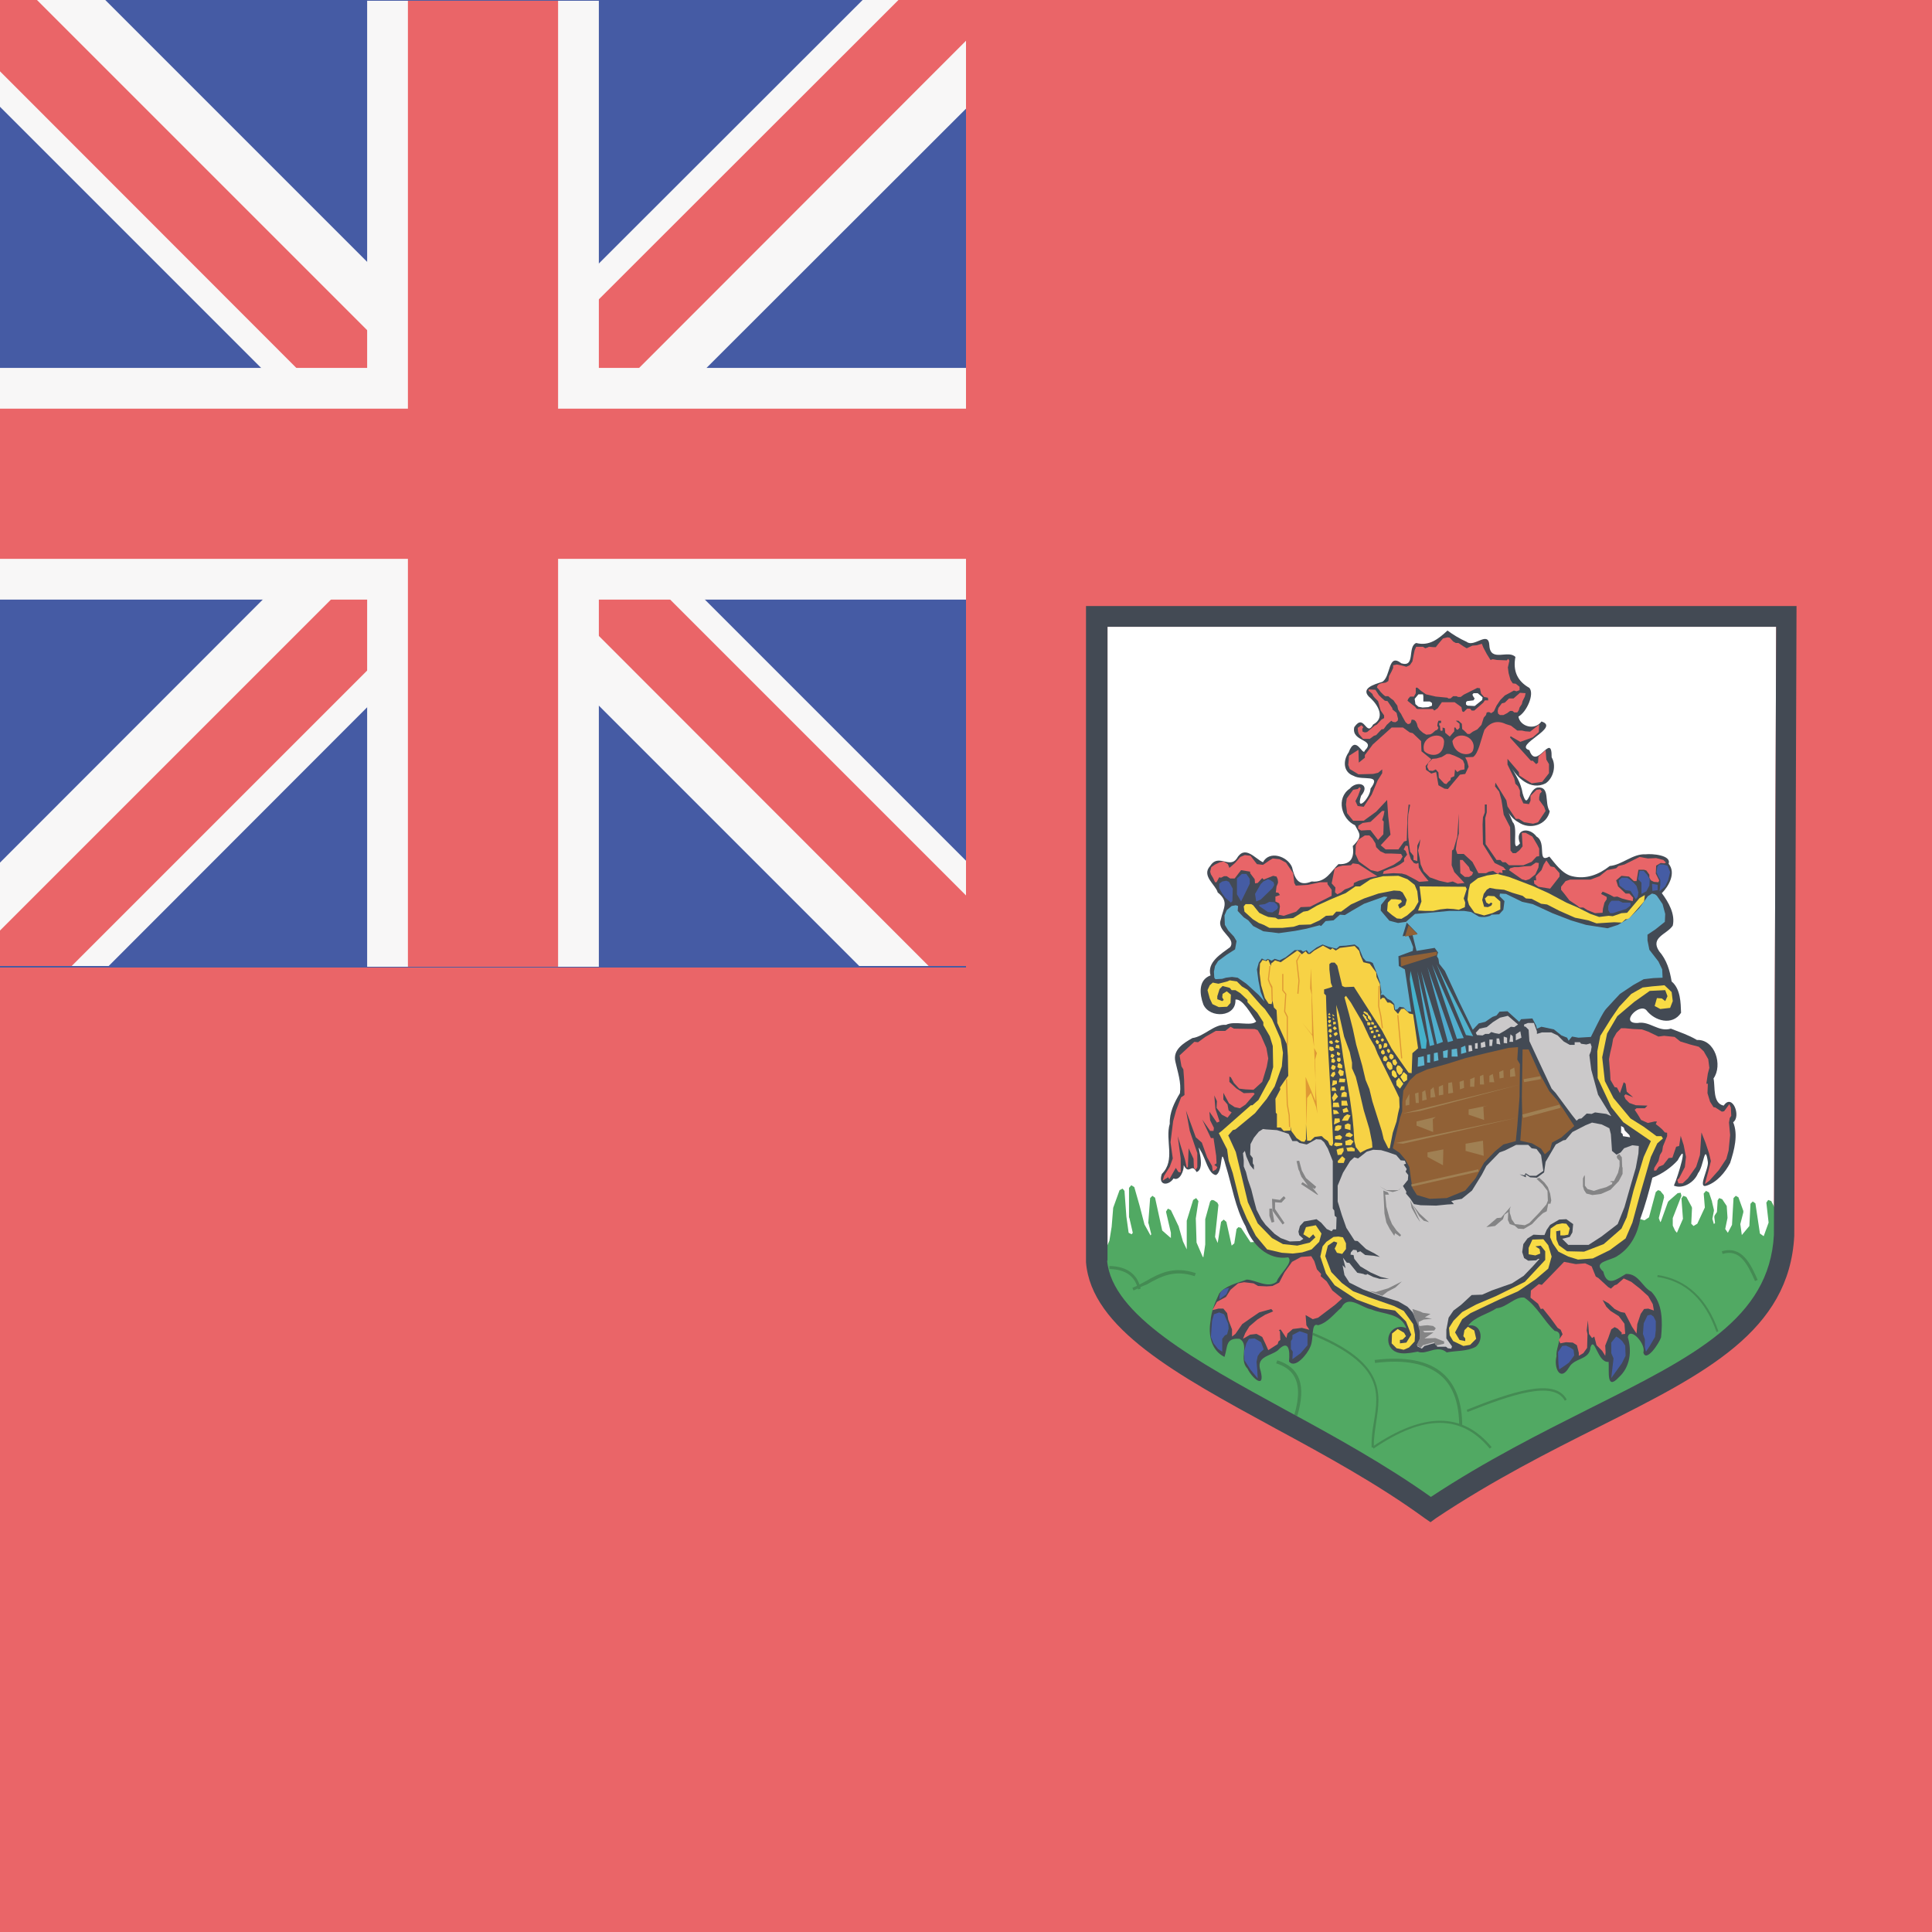 <?xml version="1.0" encoding="utf-8"?>
<!-- Generator: Adobe Illustrator 18.1.1, SVG Export Plug-In . SVG Version: 6.00 Build 0)  -->
<svg version="1.1" class="flag-bm" xmlns="http://www.w3.org/2000/svg" xmlns:xlink="http://www.w3.org/1999/xlink" x="0px" y="0px"
	 viewBox="0 0 512 512" style="enable-background:new 0 0 512 512;" xml:space="preserve">
<style type="text/css">
	.flag-bm .st0{fill:#EA6568;}
	.flag-bm .st1{fill:#FFFFFF;}
	.flag-bm .st2{fill:#51A963;}
	.flag-bm .st3{fill:#448B53;}
	.flag-bm .st4{fill:#434A54;}
	.flag-bm .st5{fill:#E86568;}
	.flag-bm .st6{fill:#455CA4;}
	.flag-bm .st7{fill:#F8DB45;}
	.flag-bm .st8{fill:#45B1CB;}
	.flag-bm .st9{fill:#50AECE;}
	.flag-bm .st10{fill:#50AECD;}
	.flag-bm .st11{fill:#50A9CC;}
	.flag-bm .st12{fill:#52AECD;}
	.flag-bm .st13{fill:#51B1CC;}
	.flag-bm .st14{fill:#62B1CE;}
	.flag-bm .st15{fill:#5DB5D0;}
	.flag-bm .st16{fill:#FFFBFC;}
	.flag-bm .st17{fill:#CBC9CA;}
	.flag-bm .st18{fill:#916136;}
	.flag-bm .st19{fill:#848485;}
	.flag-bm .st20{fill:#F7D245;}
	.flag-bm .st21{fill:#DF9935;}
	.flag-bm .st22{fill:#A08053;}
	.flag-bm .st23{fill-rule:evenodd;clip-rule:evenodd;fill:#455BA4;}
	.flag-bm .st24{fill:#F8F7F7;}
	.flag-bm .st25{fill-rule:evenodd;clip-rule:evenodd;fill:#F8F7F7;}
	.flag-bm .st26{fill-rule:evenodd;clip-rule:evenodd;fill:#EA6568;}
</style>
<rect x="0" y="0" class="st0" width="512" height="512"/>
<path class="st1" d="M293.4,334.1c1.3,14.4,23.6,26.6,47.2,39.5c13.1,7.1,26.5,14.5,38.6,23.1c14.7-9.7,29.3-17,42.2-23.5
	c27.6-13.8,47.5-23.8,48.7-45.9l0.6-161.2l-177.2,0V334.1z"/>
<polygon class="st2" points="472.1,323.6 469.4,318.3 468.6,318 468.1,318.7 468.7,324 467.4,327.6 466.4,326.9 465.2,318.9
	464.5,318.4 463.9,319 463.6,324.9 461.6,327.3 461.2,324.4 462,321.3 462,320.9 460.7,317.3 460,316.9 459.4,317.5 459,324.6
	457.9,326.7 457.2,325.7 457.8,322.8 457.8,322.6 457.6,319.6 457.4,319.3 456.4,317.8 455.6,317.5 455.2,318.1 455,321.2
	454.4,322.1 454.3,322.5 454.5,324.1 454.2,324.4 453.8,323 454.2,320.9 454.2,320.6 453.7,318.5 453.7,318.4 452.9,316
	452.1,315.6 451.5,316.3 451.8,320 449.8,324.3 448.8,324.9 448.2,324.3 448.4,320.1 448.3,319.8 446.9,317.2 446.1,316.9
	445.6,317.6 446,323 444.4,326.7 443.9,326.1 443.3,324.8 443.3,322.8 445.6,316.9 445.4,316.1 444.6,316.2 442.2,318.3 442,318.6
	440.2,323.6 440,323.9 439.6,322.8 441,317.3 440.9,316.7 440,315.6 439.4,315.4 438.8,315.9 437,322.6 435.8,323.4 434.8,323.1
	434.3,323.1 433.6,323.5 331.4,329.2 328.9,325.4 328.2,325.2 327.7,325.7 327.1,329.5 326.4,330.1 325,323.8 324.3,323.2
	323.6,323.8 322.7,329.4 322,327.8 322.9,319.3 322.6,318.7 321.7,318.1 321.1,318 320.7,318.4 319.4,323.1 319.4,323.3
	319.4,329.8 318.9,333.2 318.7,333 317.1,329.3 316.9,322.9 317.6,318.3 317,317.5 316.2,318 314.5,323.5 314.5,323.7 314.5,330.4
	314.5,331.1 313.5,329 312.4,325.2 312.4,325.1 310.3,320.7 309.5,320.3 309,321.1 310.3,326.7 310.3,328.1 308,326.1 306.1,317.4
	305.4,316.9 304.8,317.5 304.3,324.1 304.4,324.3 305.1,327.1 304.9,327.4 303.3,324.5 302,319.5 300.6,314.6 299.8,314.1
	299.2,314.8 299.2,322.6 299.3,322.8 300.2,326.7 299.9,327.1 299.1,326.7 298.5,322.4 298,315.6 297.5,315 296.7,315.4 295,320.1
	295,320.2 294.6,325.1 294,328.8 293.1,330.9 290.5,331.1 290,331.4 289.9,331.9 291.8,341.7 292,342 298.3,349.6 298.5,349.7
	344.5,379.4 378.3,400.4 378.6,400.5 378.9,400.4 444.7,364.6 444.8,364.5 467.5,347.1 467.7,346.7 472.2,324 "/>
<path class="st3" d="M363.5,383.6c-0.1-2.3,0.2-4.6,0.6-6.8c1.3-7.9,2.4-15.3-16.3-23l0.2-0.6c19.2,7.9,17.9,15.9,16.7,23.7
	c-0.3,2.2-0.7,4.4-0.6,6.6L363.5,383.6z"/>
<path class="st3" d="M387.5,377.9h-0.8c0-6-1.6-10.5-4.8-13.3c-3.7-3.2-9.5-4.4-17.5-3.4l-0.1-0.8c8.2-1,14.3,0.2,18.1,3.6
	C385.8,367,387.5,371.7,387.5,377.9z"/>
<path class="st3" d="M364,383.9l-0.3-0.5c13.6-9.2,23.9-9.2,31.6,0.1l-0.5,0.4C387.3,374.8,377.3,374.8,364,383.9z"/>
<path class="st3" d="M388.9,374.2l-0.2-0.6c11.6-4.6,23.3-8.7,26.5-2.7l-0.5,0.3C411.7,365.7,400.3,369.7,388.9,374.2z"/>
<path class="st3" d="M454.9,353c-3-8.6-8.2-13.5-15.7-14.6l0.1-0.5c7.6,1.1,13.1,6.2,16.1,14.9L454.9,353z"/>
<path class="st3" d="M465.1,339.5c-2.2-5-4.2-8.5-8.6-7.2l-0.2-0.7c5.4-1.6,7.7,3.5,9.5,7.6L465.1,339.5z"/>
<path class="st3" d="M343.8,375.2L343,375c2.9-9.8-1.1-12.5-4.8-13.7l0.3-0.8C344.5,362.4,346.2,367.1,343.8,375.2z"/>
<path class="st3" d="M300.4,342l-0.3-0.7c1.2-0.5,2.3-1.1,3.4-1.7c3.7-2.1,7.5-4.2,13.4-2.2l-0.3,0.8c-5.5-1.8-9,0.1-12.7,2.2
	C302.8,340.8,301.6,341.4,300.4,342z"/>
<path class="st3" d="M301.6,341.7c-0.8-3.5-3.3-5.3-7.6-5.4l0-0.8c4.6,0.1,7.4,2.1,8.3,6L301.6,341.7z"/>
<path class="st4" d="M383.6,167.1c-2.4,2.2-4.8,4.2-8.3,3.3c-2.4,1-0.1,6.5-3.9,5.4c-3.7-2.9-2.7,3.5-5.1,4.9
	c-2.2,0.7-6.2,1.8-3,4.4c2,1.9,3.8,5.2,0.6,6.9c-1.9,3.5-2.3-3.2-5,0.7c-0.9,4,5.9,3.1,2.8,6.2c-0.5,1.8-2.4-4.6-4.3,0.5
	c-1.5,2.1-1.5,5.2,1.3,6.2c2.4,1.4,7.6-0.7,4.5,3.4c0,2.4-4,6.5-2.5,1.9c2.7-3.2-1.2-4.1-3-1.9c-3.7,2.5-2.2,8.1,1.4,9.7
	c1.1,2.2,2.2,2.8-0.6,5.5c0.4,2.7-0.2,5-3.8,4.8c-2,1.9-3.3,5-7.1,4.6c-3.6,1.5-4.5-0.9-5.2-3.8c-1.2-2.9-6-4.5-7.7-1.3
	c-2.1-0.9-4.8-4.8-7-0.9c-1.9,2.6-4.9-1.5-7,1.9c-2.4,2.6,1.5,5,2,7c3.1,2.5,1.5,4,0.8,7.3c-1.1,3,4.2,4.8,2.5,7.2
	c-2.4,1.8-6.2,4-5.2,7.5c-3.3,1.2-2.9,5-1.9,7.7c1.7,3.8,8.8,3.4,8.5-1.3c1.9-0.3,4.1,3.8,5.5,5.8c-1.3,1.4-5.7-0.3-8,0.9
	c-3.1-0.3-5.8,3.1-8.9,3.5c-2.3,1.3-5.3,3.1-4.5,6.3c0.6,2.7,1.6,5.5,1.2,8.3c-1.5,2.5-2.8,5.1-2.7,8.1c-1.3,4.4,1.6,9.7-2.1,13.3
	c-1.1,3.2,1.8,3.2,3.1,1.2c1.7,0.8,2.8-2.2,2.7-3.5c1.5,2.8,2-0.8,3.4,1.8c2.8-0.9-0.6-9,1.1-5.6c1.3,2,2,6.1,4,6.4
	c2.1-0.8,1-8.7,2.6-2.6c1.7,5.4,2.5,11.2,5.3,16.2c1.6,4.7,5.9,9.1,11.3,8.2c1.5,1.4-2.4,4.4-3.1,6.5c-2.4,1.8-5.4-0.5-7.9-0.6
	c-2.6,1-5.5,1.5-7.3,3.7c-1.2,2.6-2.1,4.8-2.3,7.3c-0.6,3.6,0.1,7.7,3.7,9.5c0.9-2.7,0.2-5.1,4-4.8c2.7,1.5-0.3,5.5,2.1,7.9
	c1.2,2.5,4.7,5.6,3.5,0.7c-1.4-3.9,2.3-3.9,4.5-5.5c2.9-3.1,3.3-0.1,3,2.9c1.6,2.1,4.9-2,5.6-3.8c1.1-2.1,0.1-6.7,2.1-5.8
	c2.6-0.7,4.2-3,6.2-4.7c1.8-3.5,5.2,0,7.9,0.5c3.3,1.4,7.8,0.9,9.3,5c-2.6-1.3-5.6,1.1-4.6,4.3c1.3,3.3,5.3,2.3,7.6,1.9
	c2.4,1,5.1-2,7.7,0.2c2.5-0.5,5.3-0.2,7.7-1.5c2.3-1.9,1.4-6.3-2-5.6c1.6-2.3,5.1-3,7.5-4.6c2.7-0.2,5.1-3.3,7.4-2.8
	c3.4,2.3,5.1,6.1,8,8.8c2.9,0.3,0.2,4.3,0.5,6.7c-0.8,2.9,0.9,7,3.3,3c1.5-2.7,5.5-1.9,5.7-5.4c1.1-3,1.9,4.3,4.8,3.9
	c0.2,2.3-0.7,7.8,2.7,4.1c3-2.7,3.5-6.9,2.4-10.6c0.5-3,4.9,1.8,4.1,4c0.7,2.8,4.2-2.4,4.7-4c0.4-4.1,0.5-8.9-2.6-12.1
	c-2.4-1.2-3.3-4.8-6.7-4.7c-2.3,1.3-5,3.7-6-0.6c-3.1-2.7,2.1-2.9,3.8-4.2c3.5-2.2,5.3-5.9,6-9.8c1.3-3.6,2.3-7.2,3.2-10.9
	c2.7-1,5.2-2.9,6.7-4.6c3.1-5.8,0.1,4.3-1,6.7c2.3,1,5.4-0.8,6.4-3.3c1.5-1.7,1.8-8.3,2.6-3c0.3,1.8-2.9,7.2-0.3,6.3
	c2.7-0.9,4.9-3.5,6.2-6c1.1-3.4,2.2-7.5,0.8-10.8c2.2-1.5-0.2-7.8-2.5-4.4c-3-0.6-2.2-5-2.7-7.2c2.5-3.5,0.4-10.4-4.4-10.2
	c-2.4-1.4-4.4-2-6.9-3c-3.3,1-5.6-2.1-8.8-1.5c-4.9,0.2,0.4-5.4,2.3-3.4c2.2,2.9,6.9,4.2,9.2,0.7c-0.1-2.6-0.1-6.3-2.5-8.3
	c-0.5-3-1.3-5.7-3.3-8c-2.5-3.7,2.1-4.5,3.6-6.8c0.7-3-1.1-6.2-2.9-8.6c1.9-1.9,3.8-5.4,1.8-7.8c0.8-2.3-4.4-2.7-6.1-2.5
	c-3.4-0.2-6.2,2.8-9.5,3.1c-2.9,2.3-6.3,3.6-10,2.7c-2.6-0.6-4.6-3.5-6-5.2c-3.4,1.9-0.6-3.7-3.4-5.3c-1.9-2.6-5.9-2.1-4.4,1.8
	c-2.5,3-0.3-4.1-1.9-5.6c-2-4.9-1.2-1.4,1.5,0c3,2.1,7.5,0.8,8.3-2.9c-1.5-2.2,0.2-6.6-3.2-6.3c-2.5,0.4-2.6,6.4-4,1.5
	c-0.4-2.7-1.9-5-3.3-7.3c1.8,3.2,5.4,6.7,9.4,4.7c2.1-1.4,2.9-4.8,1.6-6.9c0.1-7.1-4,3.8-5.9-1.9c-4.4-1.3,8.4-6,3.2-7.6
	c-1.8,2.5-5.7,1.3-6.1-1.3c2.2-1.2,4.3-6,2.9-7.6c-3.2-1.8-4.4-4.5-3.7-8.2c-1.9-2-6.6,1.5-6.9-3c-0.2-4.2-4,0.6-6-1
	C386.7,169.2,385.1,168.2,383.6,167.1z"/>
<path class="st5" d="M382.7,196.6c-0.2,4.6-4.2,3.7-5.3,2.4C376.3,194.8,382.7,193.6,382.7,196.6z"/>
<path class="st5" d="M384.9,196.4c0.4,3.7,4.6,4.2,5.4,2.6C391.7,195.5,386.5,193.3,384.9,196.4z"/>
<polygon class="st5" points="382.3,192.8 382.3,193.6 381.9,193.7 381.7,193.5 381.6,192.3 381.4,192.2 381.4,191.6 381.9,191.6
	381.9,191 381.2,191 381,191.6 380.9,192.3 381.2,192.9 380.9,193.4 380.4,193.6 379.6,194.3 379.1,194.6 378,194.7 377.1,194.2
	376.2,193.4 375.7,192.6 375.5,191.8 375.2,191.2 374.8,190.8 374.1,190.7 373.9,191.5 373.6,191.8 373.1,191.9 372.5,191.4
	372.1,190.7 371.6,189.8 371.3,189.2 370.8,188.5 370.5,188 370.3,187 369.7,186.2 369.3,185.6 368.6,185.1 367.9,184.5
	367.1,184.5 366.6,184.1 365.9,183.4 365.3,182.6 364.9,182.2 365,181.8 365.3,181.4 365.9,181.1 366.5,181 367.2,180.9
	367.9,180.5 368,180 368.1,179.2 368.8,177.9 369.2,177 369.2,176.3 370.2,176.1 371.2,176.3 372,176.5 372.7,176.7 373.6,176.3
	374.3,175.3 374.6,173.7 374.9,172.3 375.3,171.4 377.1,171.4 377.7,171.8 378.3,171.6 378.7,171.4 379.9,171.5 380.5,171.5
	381.2,170.6 382.4,169.2 383.6,168.9 384.2,169 385.1,170 385.8,170.4 386.5,170.4 388,171.4 388.7,171.8 390.2,171.1 391.4,171
	392.7,170.6 393.1,171.6 394,173.3 395,174.9 395.6,174.7 396.7,174.9 399.3,175 399.7,174.6 400,175.1 399.6,176.9 399.8,178.4
	400.3,180.2 400.9,181.1 401.7,181.2 402.7,182 402.7,182.9 401.9,183.2 401.2,183 400.3,183.5 398.8,184.3 397.6,185.5 396.6,187
	395.9,188.5 395.2,189 394.6,188.7 394,188.8 393.8,189.5 393.2,190.2 392.6,192.1 391.5,193.3 390.3,193.9 389.5,194.5
	388.9,194.5 388,193.6 387.5,193.2 387.4,191.8 386.5,191 385.8,191 386.8,191.8 386.8,192.9 386.3,193.4 386,193.3 385.7,192.8
	385.4,192.8 385.4,193.8 384.2,195.2 383,194.2 382.9,193 382.3,192.8 "/>
<polygon class="st5" points="362.7,182.7 364.5,182.8 365.4,184.2 366.2,185 367,185.7 367.7,185.8 369,187.7 369,188 370.1,188.9
	370.4,190.1 370.5,190.5 370.4,191 369.8,191.4 369.1,191.3 368.7,191 367.5,192.1 366.7,193.2 366.1,193.3 364.7,194.8 364.1,195
	363,195.8 361.2,195.8 360.1,194.5 359.9,193.9 359.8,192.9 360.8,192.2 361.3,192.7 361,193.2 361.1,193.9 361.7,194.1 362.3,194
	364.3,192.3 364.9,192 366.1,190.7 366.8,190.3 366.8,189.6 365.9,188.3 365.6,187.3 365.4,186.5 365.2,185.8 364.3,184.9
	363.9,184.4 363.7,183.9 362.9,183.2 362.7,183.1 362.7,182.7 362.7,182.7 "/>
<polygon class="st5" points="397.5,189.5 398.4,189.5 399.4,189 400.2,188.4 400.8,188.4 401.3,188.8 402.1,188.8 402.5,188.2
	402.7,187.5 403.3,186.6 403.5,185.8 404.1,184.6 404.3,183.7 402.8,183.6 401.1,185.1 399.9,185.1 398.8,186.2 398,186.4
	397.1,187.6 396.9,188.4 397,189.1 "/>
<polygon class="st5" points="379.6,201.1 378.5,202.2 378.2,203.2 378.7,204.2 379.7,204.3 380.5,203.9 381.2,204.7 381.3,206.1
	382.7,207.6 383.3,207.8 383.8,207.2 384.4,206.7 384.5,206.1 385.4,205.7 385.6,203.9 386.2,204.6 387,204.1 388.1,203.9
	388.1,202.5 387.7,201.5 386.8,200.9 385.5,200.3 384.1,199.8 383.4,199.8 382.1,200.6 380.7,201 379.6,201.1 "/>
<path class="st5" d="M388.3,200.7l2.1-0.1c1.4-0.9,2.1-4.7,3-7.2c1.5-2,3.4-2.6,5.7-1.5l1.3,0.4l1.7,1.3h1.2l0.9,0.2l1.3,0.1
	l2.4-1.9l-0.1,2l-1.6,1.4l-3.3,1.2l-2.6-1.5l-0.1,0.4l5.5,6.1h0.5l0.9,0.9l0.5-0.4l0.1-1.6l1.9-1.7l0.2,2.5l0.7,1.2v2.4l-1.8,2.3
	l-2.8,0.4l-3.3-2.1l-0.1-0.9l-3-3.5v1.5l1.8,3.7l0.3,1.4l0.7,0.7l0.5,1.1v1.4l0.9,2l1.5,0.2l0.4-0.9v-1.3l1.6-1.6l1-0.1l0.4,0.6
	l-0.5,0.5l-0.2,1v0.7l1.3,1.8l0.4,1.1l-2,3l-1.3,0.4l-2.4-0.4l-1.4-0.9h-0.8l-2.2-3.3l-0.3-1.6l-2.9-4.7l-0.1,1l1.1,1.4l0.6,2.2
	l0.6,3.9l1.7,3.3l0.1,6.2l0.6,0.7h0.8l1-0.8l0.8-1l-0.2-3.6h1l1.8,1l1.3,2.2l0.5,1v2l-0.7,0.1l-1.3,1.4l-2.2,0.9h-3.8l-0.9-0.8h-0.8
	l-0.6-0.6h-1l-2.9-4.2l-0.1-6.9l0.4-1.5v-2.1h-0.5v2.1l-0.5,1.3l-0.1,1.9l0.1,5.2l3.1,5l2.3,1.1l0.7,0.8h-1l0.1,0.8l-0.9-0.2
	l-0.2,0.4l-0.5-0.2l-0.9-0.6l-1.1,0.2l-0.8,0.4h-2l-0.9-1.7l-0.7-1.3l-2.3-2.1h-1.7l-0.4-1.2l0.3-2.2l0.5-2v-5.3l-0.4,6.1l-1,3.4
	l-0.4,0.3l-0.1,3.9l0.7,1.8l2.7,2.9l-1.8,0.2l-1.3-0.6l-1.4,0.3l-2.2-0.5l-2.5-0.9l-1.6-1.6l-0.8-1.8l-0.3-1.8l-0.4-1.9l0.4-1.5
	l0.2-1.5l-0.8,1.7v4.1l-1-0.3v-1.1l-0.9-1.1l-0.2-1.5l-0.3-2.3l-0.1-3.7l0.1-2.3l0.5-2.6l-0.4-0.1l-0.3,3.2l-0.2,6.4l-0.7,0.2
	l-1.5,2.1h-3.4l-1.3-1.1l2.6-2.8l-0.3-2.2l-0.3-2.6l-0.3-4.4l-2.9,3.1l-3.3,2.4h-2.8l-1.6-2l-0.3-2.3l0.2-1.6l1.7-2.3l1.2-0.2
	l0.5-0.5l0.3,0.4l-0.7,1.9l-0.7,1.4l0.6,1.3l1.6,0.2l2.1-3.2l1.6-3.8l1.2-1.9v-1l-1.1,0.9l-1.3,0.3l-3.9,0.1l-2.3-1.4l-0.4-1.1
	l0.1-1l0.1-1.4l2.5-1.6l0.1,3.4l1.6-1.3v-0.7l2.1-2.8l5-4.5h3l1.8,1.3l0.8,0.2l2.2,2.1l0.1,2.7l2.6,2.1l-1.5,1.8l0.1,1l1.4,1
	l1.3-0.4l0.6,3.5l1.6,0.9l0.9,0.1l3.2-3.8l1.4-0.2l0.9-1.9l-0.4-1.5L388.3,200.7L388.3,200.7z"/>
<polygon class="st5" points="351.8,233.8 351.8,234.3 352.9,235.8 352.9,237.4 347.2,240.3 344.7,240.4 343.5,241.6 340.2,242.7
	338.8,242.4 339,241.6 339.2,240.2 339,239.4 338,238.9 338,237.6 339.2,237.2 338.8,236.6 338.1,236.5 338.3,234.9 338.6,234.2
	338.7,233.8 338.6,233 338.3,232.3 337.4,232.1 334.9,233.1 334.5,232.7 333.3,234 332.6,234.1 332.5,233 331.3,231.4 331.3,231
	328.9,230.6 327.2,232.8 326,232.8 325.1,232.2 324.4,232.2 323.6,232.6 323.1,232.5 322.4,233.8 322,233.8 321.5,232.7
	320.9,231.7 320.7,231 321,229.8 322,229.1 323.3,228.5 324.3,228.3 325.4,229 325.8,230 327.3,228.7 328.7,227.1 329.9,226.6
	331.4,226.8 333.1,229 334.7,229.2 336.6,227.9 337.3,227.5 339.1,227.7 340.8,228.6 342.7,231.4 343,234 343.4,234.7 346.6,234.5
	349.9,233.8 351.8,233.8 "/>
<polygon class="st5" points="353.7,230.2 352.9,234.1 353.9,235.2 353.8,236.5 354.4,237 355.4,236.5 356.4,235.7 357.5,235.3
	358.7,234.7 358.8,234 360.1,233.4 361.5,233 363.2,232.5 365,232.2 363.7,231.4 360,229 358.5,228.8 358,229.3 355.8,229.4
	354.6,229.7 "/>
<polygon class="st5" points="371.3,226.3 368.8,226.2 367.1,226.2 365.8,225.6 364.7,224.5 364.5,223.5 363.7,222.2 362.9,221.4
	361.7,221.4 360,222.5 359.3,224 359.2,226.3 360.1,228.3 363.3,230.6 365.1,231 366.4,230.5 369.3,229.2 371.1,228 371.7,227 "/>
<polygon class="st5" points="365.2,222.6 366.6,221.1 366.7,217.7 366.3,217.3 366.7,216 366.9,214.9 366.3,214.9 363.2,217.8
	361.1,218.1 360,218.8 359.9,219.6 360.7,220.1 362.3,220 363.2,220 "/>
<polygon class="st5" points="366.5,231.6 369.3,231.4 371.5,231.5 372.6,231.8 374.9,233 376.1,233.7 378.6,233.5 377.6,232.3
	376.7,231.1 376,229.9 375.9,228.7 375.3,228.9 374.7,228.7 373.9,227.7 373.4,226.2 373.1,224.2 372.5,224.1 372,225.1
	372.5,225.5 372.9,226.5 372.1,227.5 372.1,228.3 371,229.1 369.6,229.8 368.2,230.3 366.7,230.9 366.5,231.6 "/>
<polygon class="st5" points="386.9,227.9 387,231.4 388.2,232.4 389.3,232.4 390.1,231.9 390.4,231.2 389.6,230.7 389.3,229.8
	387.6,227.9 386.9,227.9 386.9,227.9 "/>
<polygon class="st5" points="399.9,230.6 403.3,233 404.3,233.3 405.3,233 406.9,231.7 407.7,229.9 407.8,228.7 407,228.6
	405.7,229.5 403.9,229.6 402.4,229.8 401.3,229.8 400.2,230.1 "/>
<polygon class="st5" points="409.8,228 409.1,229.1 408.5,230.6 407,232.2 407.1,233.3 406.5,233.3 406.6,234.2 407.7,235
	410.8,235.5 413.3,232.3 413.3,231.4 411.9,229.8 410.9,229.6 "/>
<polygon class="st5" points="424.3,236.9 425.8,237.7 425.8,238.3 425.2,239.2 424.8,240.8 424.7,241.9 422.7,242 420.7,241.2
	419.6,240.5 418.6,240.5 418,240 417.1,239.4 415.9,238.6 414.6,236.9 413.7,235.8 413.7,235 414.9,233.5 416.1,233.1 421.5,233.1
	423.9,232.2 425.9,230.6 428.3,230.1 428.9,229.5 430.5,229.1 434.5,227.1 436.7,227.5 438.9,227.4 440.8,227.9 441.5,228.6
	441.1,228.8 440.1,228.7 438.9,229.4 438.8,231.5 439.7,233.3 439.5,233.8 438.3,233.7 437.5,233.3 437.1,232.6 437.1,231.8
	436.3,230.7 435.7,230.5 434.2,230.5 433.7,233.5 433,233.5 431.7,232.3 429.7,232.1 428.3,233.3 428.8,234.9 430.8,236.8
	431.8,236.8 432.8,237.9 432.7,238.8 431.3,238.5 429.8,238.1 428.6,237.6 427.7,237.7 426.6,237.1 425.5,236.6 424.7,236.3
	424.3,236.9 "/>
<polygon class="st5" points="429.6,272.5 428.4,273.7 427.5,275.3 427.2,277 426.7,279.1 426.4,280.7 426.7,284.3 426.8,286.2
	427.9,288.1 428.5,288.2 429.3,289.7 430.3,286.8 430.8,287.2 431.1,289.3 432.8,290.8 430.8,290 430.4,290.4 430.8,291.3
	431.8,292.3 433.5,292.9 436.6,293 435.9,293.7 433.7,293.7 433.2,294.1 434,295.3 434.9,296.8 436.7,297.6 438.5,297.2
	439.1,297.2 438.8,297.9 439.7,298.6 440.5,299.3 441.2,300.1 441.8,300.2 441.8,301.1 440.7,303.8 440.5,305.1 439.9,306.1
	439.5,307.7 438.4,309.5 438.3,310.2 438.9,310.2 439.6,309.2 440.8,308.7 442.2,306.9 443.2,306.8 444.2,303.9 445,303.7
	445.4,301 446.2,303.5 446.8,306.6 446.5,309.3 445,312.2 444.5,312.7 444.8,313.6 445.9,313.6 447.3,312.3 449.5,309.2
	450.5,306.1 450.9,300.1 452,302.9 452.9,305.6 453.4,307.7 452.7,310.5 451.8,313.8 453,312.9 455.5,310.1 457.5,307.1
	458.1,304.9 458.5,300.8 458.2,297.5 458.4,296.3 458.8,295.7 458.7,293.5 458.3,292.6 456.9,294.5 456.3,294.6 454.6,293.5
	454.1,293.4 453.2,292 452.5,289.7 452.6,287.2 452.2,287.2 452.6,284.5 453,283 452.7,280.7 451.5,278.6 450.2,277.4 447.9,276.8
	445.3,276 443.8,274.8 441,274.5 439.5,274.7 436.8,273.4 435.1,272.8 432.8,272.7 430.7,272.5 429.6,272.5 "/>
<polygon class="st5" points="332.5,272.7 327,272.6 326.1,272.1 324.7,273.2 322.2,273.2 319.4,274.8 317.5,276.2 316.5,276.1
	312.6,279.7 313.1,282.6 313.6,283.4 313.8,286.1 313.9,290.2 313,290.8 311.7,294.2 310.9,297.1 310.2,302.7 310.8,307 310,309.2
	308.5,311.6 308.1,312.9 309.5,312 309.2,311.5 309.9,312.5 311.6,309.5 312.3,310.6 312.9,310.7 312.9,307 312.1,301.1 314,307.2
	314.5,309.4 314.8,309.3 315,304.3 316.3,307.1 316.4,309.5 316.9,310 317.3,309.3 317.3,305.6 315.3,299.7 314.3,294.3
	316.9,301.4 318.5,302.8 319.9,306.7 321.2,309 321.4,310.4 322.3,309.9 322.6,309.3 321.8,308.7 322.4,308.3 322.3,306.3
	321.6,301.6 320.9,301.6 318.6,296.7 320.7,299.7 321.6,299.7 321.7,298.9 320.7,296.9 320.5,294.6 322.5,297.5 323.2,297.2
	322.1,293.9 321.8,290.3 322.5,291.8 322.4,293.6 323.8,295.4 325.3,296.2 326.4,294.8 325.6,294.3 325.3,292.7 324.2,291.4
	324.2,289.6 325.7,292.4 327.2,293.4 328.6,293.7 330.1,292.7 332.5,289.9 332.2,289.6 329.6,289.7 327.6,288.4 325.8,286.7
	325.8,285.3 326.2,285.5 327,287 328.4,288.5 330.1,288.7 332.2,288.8 334.5,286.7 335.7,282.7 336.1,280.5 335.6,277.7
	334.2,274.5 333.3,273 332.5,272.7 "/>
<polygon class="st5" points="414.5,334.4 408.6,340.5 407.8,340.3 405.7,342 405.6,343.9 407.6,345.5 408.3,346.9 408.9,346.8
	410.9,349.3 412.8,351.9 413.6,352.4 414.1,353.6 413.1,355.1 413.5,356 415,355.7 416.8,355.8 417.9,356.5 418.4,358.5
	418.4,359.3 419.6,358.6 420.6,357.2 420.7,353.6 420.5,352.6 420.8,349.9 421.1,353.5 421.9,354.6 422.5,354.2 423.1,356.5
	424.6,358 425.4,359.3 425.5,358.4 425.4,356.6 426.2,354.6 427,352.3 427.9,351.7 428.7,352.1 429.8,353.2 429.7,353.6
	430.7,353.5 430.5,350.8 429,348.8 426.8,347.4 425.7,346.3 424.7,344.5 426.3,345.4 427.9,346.9 429.5,347.7 430.6,347.9
	432.5,351.6 433.7,353.4 433.9,350.9 434.8,348.2 435.7,346.9 436.8,346.8 438.3,347.3 438,345.6 436.8,343.5 434.6,341.5
	432.3,339.7 430.3,338.8 428.5,340.4 427.9,340.6 426.9,341.5 426.2,341.1 423.6,338.7 422.9,338.3 421.8,335.6 420.1,334.8
	417.6,335 "/>
<polygon class="st5" points="347.5,332.9 347.5,332.9 348.3,334.2 349,336.4 350.1,337.6 350,338.2 351.6,339.6 353.1,342
	355.7,344.1 353.8,345.8 349.3,349.2 347.9,349.6 346,348.5 346.2,351.2 347,352.4 345,351.9 342.6,352.2 341.2,353.4 340.9,354.6
	340.3,353.7 339.5,352.5 339.3,352.3 338.9,352.6 339.2,352.8 339.3,355.1 338.8,355.5 338.6,356.2 336.1,357.8 335.4,356.2
	334.5,354.3 333,353.5 331.3,353.7 329.4,354.8 330,353.3 331.1,351.5 333.2,349.7 335.3,348.4 337,347.7 337.4,347.5 336.9,346.9
	333.7,347.8 331.5,349.3 329.2,350.9 327.4,353.5 326.5,354.2 326.5,352.3 325.5,349.7 325.2,348 324.2,346.8 322.9,346.8
	321.3,347.2 322.5,345 324.9,343.7 326.1,341.8 328.1,340.1 329.7,339.8 332.2,340.1 333.4,340.8 335.7,340.9 337.2,340.8
	339,339.9 340.4,337.2 342.4,334.4 344.8,333.1 347.5,332.9 "/>
<polygon class="st4" points="375.2,182.3 375.2,183.7 374.7,184.6 373.7,184.6 373.2,185.2 373,185.7 374.1,186.6 375,187.3
	375.4,187.8 375.7,187.9 379.7,187.9 380.1,188.3 381,187.7 382.1,186.1 385.5,186.1 387.3,187.4 387.5,188.5 387.9,188.7
	388.8,187.8 389.6,187.8 390,188.3 390.7,188.3 393.1,186.2 393.5,185.6 394.4,185.6 394.3,184.9 393.3,184.7 392.5,183.8
	392.2,182.4 391.5,182.3 390.1,183 387.9,184.1 387.1,184.7 386.4,184.7 386,184.5 385.1,184.5 384.4,185.1 383.8,185.1
	383.6,184.9 380.5,184.6 377.9,184 376.6,183.1 375.8,182.4 375.5,182.2 "/>
<polygon class="st1" points="377.2,185.9 377.2,184.5 377.1,184 375.9,184 374.9,185.2 375.1,186.6 375.9,187.3 377,187.5
	378.5,187.4 379.5,187 379.5,186.3 378.9,185.9 "/>
<polygon class="st1" points="391.6,183.7 390.5,183.7 390.2,184.1 390.5,184.7 390.8,185.1 390.5,185.6 388.8,185.8 388.5,186.1
	388.5,186.7 388.9,187 390.8,187.1 392.8,185.5 392.9,184.8 "/>
<polygon class="st6" points="325.7,233.7 326.7,235.5 326.6,238.8 326.2,239.2 324.7,237.9 323.9,236.8 323.1,235.4 323.1,234.2
	323.9,233.6 325,233.4 "/>
<polygon class="st6" points="328.9,238.9 331.2,234.2 331.2,232.9 330.3,231.6 329.1,231.6 327.8,232.8 327.8,237 "/>
<polygon class="st6" points="332.9,238.9 334.1,238.4 337.2,235.4 337.7,234.5 337.5,233.8 336.6,233.2 336,233 334.8,233.6
	334.1,234.3 332.6,236.9 "/>
<polygon class="st6" points="338.4,241 337.2,241.8 336,241.7 333.7,240.1 333.7,239.8 335.2,239.6 336.4,239 337.7,239.1
	338.4,239.7 338.7,240.4 "/>
<polygon class="st6" points="427.1,238.7 429,238.7 430,239.2 432.1,239.2 432.1,240 430.9,240.9 428.6,241.6 427.5,242 426.7,242
	426.2,241.2 426.2,240.1 426.6,239.2 "/>
<polygon class="st6" points="439.8,236.2 439.8,236.2 441.3,234.9 442.1,233.2 442.6,231.1 441.9,229.4 440.7,229.1 439.7,229.1
	439.2,229.7 439,231.2 439.6,232.5 440,233.2 440,234.5 439.8,236.2 "/>
<polygon class="st6" points="435,236.9 435,236.9 436.3,236.2 437.1,234.7 437.2,233 436.5,231.8 435.6,230.8 434.5,230.8
	434.1,233 435,233.9 435,236.9 435,236.9 "/>
<polygon class="st6" points="433.5,238.3 434,237.7 434.2,236.5 433.7,234.8 433,234 432.1,233.2 431.2,232.6 429.8,232.6
	429,233.3 429.2,234.7 430.8,235.9 432.1,236.1 "/>
<polygon class="st6" points="439.3,234.5 439.3,235.9 437.9,236.1 437.8,234.2 "/>
<polygon class="st6" points="428.3,354.2 427,355.8 427,358.6 427.6,360 427,365.2 429.8,361.3 430.8,359.3 430.7,356.6
	429.9,355.4 429,354.6 "/>
<polygon class="st6" points="437.5,348.4 436.6,348.6 435.6,350.7 435.4,353.5 435.9,354.9 435.9,357 436.2,358.2 437.2,356.7
	438.6,354.3 438.8,352.5 438.8,350.1 438.2,348.9 "/>
<polygon class="st6" points="413.2,362.9 414.7,361.9 415.8,361.1 417.2,359.2 417,357.7 416.1,357.1 415,356.6 414,356.7
	412.9,358.3 413,361.4 "/>
<polygon class="st6" points="345.4,353.1 346.5,353.5 346.5,356.5 344.7,358.6 342.5,360.2 342.6,358.2 342.1,357.5 342.1,355.4
	342.5,354.8 342.5,353.8 344.4,352.8 "/>
<polygon class="st6" points="331,354.8 332.5,354.7 334.2,355.7 334.9,357.6 333.9,358.5 333.3,359.4 333,360.9 333.2,363.2
	333.3,365.3 331.4,363 329.8,360.5 329.7,358.1 330.3,356 "/>
<polygon class="st6" points="325.6,352.1 325.2,353.6 324.6,353.9 323.9,354.8 323.9,358.2 322.8,357.5 321.6,356 320.9,354.3
	321.2,350.1 321.7,348.3 323.1,347.8 324.4,348.3 325.5,350.8 325.6,352.1 "/>
<path class="st6" d="M325.7,341.3l-0.7,1.7l-1.8,1.3C323,342.5,323.9,341.5,325.7,341.3z"/>
<polygon class="st7" points="329.8,241.6 332,243.6 333.6,244.6 334.9,245.1 336.4,245.9 339.8,245.9 342.8,245.6 344.3,245.1
	347.3,245 349.7,243.9 351.4,242.7 353.2,242.6 354.1,241.6 355.4,241.6 358,239.7 361.5,238.1 365.3,236.8 369.4,236 371,236.1
	371.7,236.5 372.5,237.9 372.8,238.5 372.4,239.9 370.9,240.8 370.5,239.8 371.5,239 371.3,238.5 369.8,238.3 368.7,238.3
	367.8,239.2 367.6,241.4 368.9,242.5 370.2,243.4 371.4,243.5 372.9,242.6 374.8,240.9 375.9,239 375.6,236.2 374.9,234.5 373,233
	370.6,232.1 366.5,232.2 364,232.8 363.1,233.1 360.4,234.9 359.2,234.9 356.6,236.7 355.6,237.1 354.4,237.6 352.5,238.4 349,240
	346.6,241.4 345.4,241.6 342.7,243.3 338.7,243.6 338,243.2 336.1,243 334.9,242.5 333.7,241.9 332.1,239.9 331.6,239.6
	330.1,239.6 329.6,240.2 "/>
<polygon class="st7" points="376.2,234.9 376.7,238.9 375.8,241.3 377.6,241.4 379.8,241.4 381.7,241 383.5,240.8 385.2,240.9
	386.6,241.1 388.2,240.4 388.3,239.2 387.9,238.1 388.7,235.6 388.4,235 "/>
<polygon class="st7" points="395.1,239.2 394.6,239.6 393.9,239.2 393.5,238.1 394.3,237.4 396,237.5 397.6,238.9 397.6,241
	395.5,242 393.3,242.6 390.8,241.9 389.3,239.8 388.9,238.4 389.2,235.9 389.6,234.3 391.7,232.7 394.1,232 396.8,231.6
	399.9,232.4 406.2,234.8 410.4,236.7 415.1,239.2 417.9,240.4 421.5,242.2 423.8,243 426.3,242.7 427.4,242.8 429.7,242
	431.2,241.9 434.5,238 435.9,237.2 435.7,238.9 433.5,241.4 431.6,243.6 430.8,243.6 429.8,244.5 427.8,244.4 423.1,244.7
	420.9,243.9 417.4,243.2 413.3,241.4 410,239.7 408.4,239.5 405.9,238.2 404.4,238.1 403.5,237.4 400.8,236.6 398.6,235.8
	396.4,235.6 394.8,235.3 394,235.8 393.2,236.9 392.8,238.5 393.3,240.3 394.3,240.4 395.2,240 395.5,239.4 "/>
<polygon class="st7" points="348,327.1 347,328.1 345.4,327.1 346.1,325.2 348.7,324.7 350.2,326.9 349.6,329.1 347.6,331.1
	345.1,331.9 342.6,332.2 339.7,332 335.8,331.1 332.8,327.5 330.4,322.9 328.7,318.9 326.7,310.9 325.6,307.6 325.2,304.6
	323,300.3 323.9,299.6 331.5,292.9 331.9,292.9 333.5,291.5 336.3,286.3 336.5,286 337.4,282.8 337.3,277.2 336.5,274.6
	334.8,271.7 334.8,270.9 333.2,268.4 330.6,265.6 330.6,265 328.7,263.2 327.4,262.4 326.4,262.4 325.9,261.8 324,261.3
	323.2,262.1 322.6,264 322.6,264.8 323.9,265.3 324.3,265 323.9,264.3 324,263.4 325.1,262.7 326.2,263.6 326.1,265.8 325.2,266.8
	323,266.9 321.3,266.1 320.6,264.6 320,262.4 320.6,261.1 321.4,260.4 322.9,260.7 325.2,260.1 325.9,259.8 327.8,260.1
	329.1,261.4 330.6,262.3 334.2,266.4 335.2,267.4 337.1,270.1 339.4,275.4 340,279 339.7,282.6 337.8,287.9 335.7,291.2 332.6,295
	327.4,299.3 326.7,299.5 325.5,300.9 327.5,305.3 330.7,318.6 333.3,324.2 337.1,328.1 340,329.7 343.8,330.1 347.1,329.3
	348.6,327.9 348,327.1 "/>
<polygon class="st7" points="354.1,330.1 353.7,330.9 354.3,332 355.7,332.3 356.7,331 356.7,329.5 355.9,327.9 354.7,327.7
	353.4,327.8 351.5,329.1 350.5,330.3 349.9,333 351.4,337.5 353.7,340.6 359.5,344.4 365.7,346.7 369.7,347.3 372.6,350.2
	374,353.7 372.7,355.8 371,356 371,355.1 371.7,355 372.6,354.1 372.1,353.2 370.4,352.2 368.9,353.4 368.8,356 370.1,357.3
	372,357.7 373.4,357.1 374.9,355.5 375,353.7 374.5,350.9 372,347.4 369.4,346.1 362.8,343.8 358.6,342.2 355.6,340 352.8,337.1
	351.2,332.9 351.9,330.1 353.5,329 354.4,329.3 354.1,330.1 "/>
<polygon class="st7" points="406.9,330.3 408,331 408.2,332.2 406.9,332.7 405.1,332.4 405.1,330.7 406.1,328.5 409,328.4
	410.3,330 411.2,333 410.3,336.2 407,339 402.3,342.2 397.3,344.4 389.7,348 387.5,349.6 385.6,353.1 386.8,355.1 388.3,355.4
	388.3,354.7 387.8,354.1 388.1,352.5 389,351.6 390.7,352.6 391.2,354.8 389.6,356.4 387.8,356.7 385.1,355.4 384.2,353.9
	384,351.9 385.2,350 387.5,347.7 391.2,345.7 396.4,343.5 404.1,339.7 409.5,333.9 409.5,331.6 408.3,330.1 "/>
<polygon class="st7" points="413.5,326.1 413.5,327.4 414.5,327.4 415.6,327.2 416,325.5 415.1,324.3 414,324.2 412.5,324.5
	410.9,325.6 410.8,327.9 411.5,329.5 413,331.7 415.6,333 418.2,333.8 422.1,333.5 426.6,331.3 430.8,328.2 432.6,324 434.7,316.3
	437.5,306.6 439.2,303 440.7,301.7 440.3,301.1 439,301.1 435.6,298.6 432.1,296.4 427.6,291 425.3,286.5 424.6,280.2 425.9,273.9
	428.6,269.3 433.1,265.5 437.2,262.6 441.3,262.4 441.9,264 441.3,265.3 440.4,264.6 439.1,264.5 438.5,266.6 440,267.4
	442.6,267.1 443.3,265.3 443,262.9 441.1,261.1 437.8,261.4 435.3,261.7 432.3,263.4 429.1,266.8 426.9,270 424.1,274.5
	423.3,278.6 423.4,285.7 427,293.4 430.2,297.4 436.5,301.7 437.5,302.4 435.6,306.6 432.9,315.5 431.1,322.6 429.7,325.6
	425,329.7 419.8,331.7 415.3,331.6 413.1,330 412.5,328.5 412.4,326.3 "/>
<polygon class="st8" points="373.8,257.3 373.6,259.5 374.3,264.4 376.7,277.9 377.9,277.9 378.1,275.8 "/>
<polygon class="st9" points="380.1,276.9 375.6,257.4 378.9,277.2 "/>
<polygon class="st10" points="380.8,276.7 382.4,276.1 376.6,257.4 "/>
<polygon class="st11" points="378.3,256.3 385.1,275.8 383.7,276.2 "/>
<polygon class="st12" points="386.1,275.3 379.5,255.6 387.9,275.1 "/>
<polygon class="st13" points="388.5,274.3 380.7,255.5 390.4,274.6 "/>
<path class="st14" d="M327.5,239.9l-1.1,0.2l-1.3,1.1l-0.6,1.4l0.1,2.5l0.9,1.5l1.5,1.6l0.7,1.2l-0.4,2.2l-2.2,1.4l-2.3,1.7L322,256
	l-0.3,1.5l0.1,1.6l0.3,0.4l1.8-0.1l1-0.3l1.6-0.2l1.5,0.2l2.3,1.6l3.3,3l1.5,1.7l-1-2.5l-0.6-3l-0.4-3l0.5-1.8l0.8-1.1l0.9,0.5
	l0.7-0.4l1,0.5l0.8-0.5l1.3,0.4l1.6-0.8l2.4-1.9h1.7l0.5,0.4l1-0.4l0.6,0.8l2-1.5l1.6-0.8l1.6,0.6l2.1,0.5l0.8-0.7l1.7-0.1l2.3-0.3
	l1.1,0.8l1.1,2.7l0.8,0.9l1.2,0.2l0.6,0.3l1.1,2.8l0.8,2.3l0.4,2.7l-0.2,0.7l0.7-0.1l1.1,1.1l1,0.5l0.8,0.9l0.2,1.5l0.6-0.1l0.6-0.7
	l1.1,0.2l1,1l1,0.1l-1.7-11.2l-1.6-0.9l-0.1-2.6l3.8-1.4l0.1-1l-0.6-1.6l-0.7-1.5l-1.5,0.2l1.1-3.6l2.8,2.9l-1.3,0.2l1.1,4.4
	l4.8-0.8l0.9,1.2l-0.3,1l0.4,0.7l0.2,1.3l1.5,1.9l3.8,8.2l3.6,7.4l1.6-1.7l1.7-0.4l1.9-1.3l1.1-0.4l0.8-1l2.1-0.1l3.1,2.8l0.5-0.7
	l3-0.2l1,1.9l0.2,0.8l1.2-0.5l3.3,0.7l2,1.6l1.5,0.6l0.4,0.8l0.9-1.1l0.6,0.1l1.1,0.2l3.3-0.2l1.7-3.4c0,0,1.5-3.1,2.3-4
	c0.7-0.8,3.7-4,3.7-4l3.6-2.4l2.7-1.5l2.6-0.3l2.4-0.1l-0.1-2.2l-1-2.1l-2.4-3.1l-0.5-2.5v-1.5l2.1-1.4l2.5-2l0.1-2.1l-0.7-2.6
	l-1.5-2.2l-0.5-0.4l-0.8-0.2l-1.1,0.7l-2.3,3.2l-2.5,2.5l-3.1,1.9L426,246l-5.7-0.9l-4-1.2l-4.9-1.9l-5.2-2.4l-2.8-0.6l-4.3-2.1
	l-1.6-0.1l-0.1,0.7l1.3,1.3l-0.3,2.3l-1.1,1.2l-2.1,0.1c0,0,0.2,0.2-1,0.5c-1.2,0.3-2.3,0-2.3,0l-2-1.2l-1.9-0.3h-3.9l-4.3,0.4
	l-4.8,0.4l-2.4,2.1l-2.1,0.3l-2.3-0.6l-2.3-2.7l0.1-1.5l1.7-2.1l-0.9-0.1l-5.3,1.9l-3.3,1.9l-1.8,1.1l-1.3-0.1l-1.7,1.5l-2.1,0.2
	l-1.2,1.3l-0.4-0.2l-3.4,0.9l-3.1,0.6l-4.3,0.6l-4.1-0.5l-2.7-1.4l-1.3-1.5l-1.2-0.8l-1.6-1.7l0.1-1.3L327.5,239.9z"/>
<polygon class="st15" points="375.8,280.2 375.7,282.7 377.5,282.3 377.3,279.9 "/>
<polygon class="st15" points="378.2,279.5 378.2,281.6 379,281.6 379,279.4 "/>
<polygon class="st15" points="380,279.1 380,281.3 381.2,281 381,278.9 "/>
<polygon class="st15" points="382.4,278.6 382.5,280.3 383.6,280.3 383.7,278.2 "/>
<polygon class="st15" points="384.7,278.1 384.7,280 386.3,280 386.1,277.9 "/>
<polygon class="st15" points="387.2,277.6 387.2,279.3 388.6,278.9 388.3,277.1 "/>
<polygon class="st16" points="429.6,298.4 429.6,300.2 430,300.5 430.1,301.1 432,301.4 431.8,300.8 430.6,299.6 430.3,298.8 "/>
<polygon class="st17" points="391.4,274.3 391.1,273.7 392.1,272.6 394,272.2 395.6,270.9 397.5,269.7 399.6,269.2 402.3,271.5
	401.3,272.2 400.4,272.1 398.7,273.2 397.3,274 396.2,273.8 395.2,273.5 394.6,274 393.6,274 392.9,274.4 "/>
<polygon class="st17" points="403.9,271.5 404.9,271.1 406.5,271.1 407.3,273.3 407.3,274 408.6,273.6 411.1,273.6 412.8,274.4
	414.4,276 416,276.9 417.3,276.9 417.3,276.2 418.7,276.2 419,276.6 420.4,276.8 421.5,276.5 421.8,277.4 421.6,278.6 421.2,279.6
	421.7,283.5 423.5,290.1 427,295.8 425.7,295.2 422.7,294.8 421.8,295.2 420.5,295.1 419.1,296.4 418.4,296.5 417.8,297
	416.6,295.5 412.3,289.7 411.2,288.5 408.7,283.2 405.3,275.9 405.1,272.9 404.3,272.1 403.9,272 403.9,271.5 "/>
<polygon class="st17" points="402.7,311.2 404.4,312 404.3,311.2 405.5,312 407.3,312.1 409.2,310.7 409.6,307.9 412.3,303.3
	414.3,302.2 414.9,302.1 416.7,300 420.2,298.2 421.9,297.5 424.5,298 426.5,299 426.9,300.6 427.2,305 428.4,306 429.5,305.4
	430.4,304.3 432.6,303.5 434.3,303.7 434.2,305.7 433.5,309.5 432.3,313.6 430.5,319.9 428.7,324.4 424.4,327.7 421,329.9
	415.6,329.9 414,328.3 416,327.8 416.7,326.6 416.9,324.4 415.1,323.1 413.2,323.2 410.8,324.6 409.9,325.9 409.3,327.3
	408.4,327.3 406.4,327.2 404.8,328.2 403.7,329.7 403.4,331.8 403.9,333.4 405,334.1 407.1,334 407.6,333.6 408,333.6 406.2,335.6
	403.8,338.1 400.7,340.1 398.7,340.8 395.3,342 392.8,343.1 390,343.2 387.2,345.8 385.2,347.3 383.9,349.2 383.3,352.4
	383.3,354.7 384.8,356.8 384.6,357.4 383.7,357.3 383.2,356.9 380.9,356.9 380.3,355.9 379.2,356.2 377.5,356.7 376.8,357.4
	375.6,356.8 376.3,354.9 376.4,353.2 375.9,350.8 374.3,347.7 373,346.3 370.6,344.9 366.1,343.5 361.2,341.7 357.6,339.9
	356.3,337.9 355.8,335.3 356.6,336.1 355.9,333.3 356.9,334.6 357.6,334.7 359.7,337.3 361.3,337.6 361.7,337.8 362.2,337.8
	362.3,337.6 363.9,338.4 365.6,338.9 368.1,338.9 365.9,338.4 363.2,337.2 360.5,335.6 358.9,333.6 358.7,332.6 357.9,332.5
	358,331.9 358.6,331.2 359.5,331.3 359.7,331.9 360.5,331.6 361.8,332.6 364.1,332.8 365.7,333.1 364.3,332.2 362,331 359.8,328.9
	359,328.8 356.8,325.4 355.6,322 354.5,318.4 354.5,314.2 355.9,310.8 357.8,307.7 358.9,306.7 359.9,307 362.2,305.2 363.9,304.7
	366,304.8 367.7,305.3 370,306.1 371.2,307.5 372.3,307.6 372.6,308.4 372,308.6 372.8,309.8 372.5,310.5 373.2,311.4 373.1,312.7
	371.8,314.3 372.7,315.8 372.6,316.3 373.7,317.6 374.7,319.1 376.5,319.4 380.6,319.5 383.6,319.2 385.3,319.1 384.6,318.3
	385.8,318 387.4,317.7 390.1,315.5 392.7,311.3 393.9,309 397.4,305.4 398.8,304.9 401.8,303.4 405,303.4 405.9,304.3 407.2,304.5
	408.4,306.1 409,310.3 407.1,311.6 405.4,311.6 404.3,310.9 404,311.5 402.7,311.2 "/>
<polygon class="st17" points="352.9,326.3 353.3,325.8 354.1,325.8 354.2,322.6 353.7,322.2 353.6,320.8 353.2,320.3 353.2,307.7
	351.9,304.4 350.9,302.7 350.1,302 348.8,301.9 347.2,302.8 346.3,303.3 344.4,302.9 343.7,302.4 342.5,302.4 341.5,300.5
	339.4,299.8 338.4,299.5 335.5,299.3 334.7,299.2 333.6,299.9 332.3,301.5 331.4,303.2 331.3,306 332,306.9 332,308.3 332.3,308.8
	332.3,310 331.3,308.8 330.3,306.5 329.9,305 329.4,305.6 329.6,307.5 329.6,309.1 330.2,310.6 330.7,312.6 331.6,315.2 332.3,318
	333,320.6 334.3,323.1 335.4,324.6 337.8,327 339.4,328.1 341.8,329 344.5,328.9 345.4,328.3 344.3,327.3 344.1,326.4 344.5,324.9
	345.6,323.7 348.9,323.1 350.1,324 351.6,325.7 352.9,326.3 "/>
<polygon class="st17" points="389.2,277 389.2,278.7 390.2,278.5 390,277 "/>
<polygon class="st17" points="390.9,276.5 390.9,277.9 391.6,277.9 391.6,276.4 "/>
<polygon class="st17" points="392.4,276.4 392.5,277.7 393.7,277.4 393.5,276 "/>
<polygon class="st17" points="394.7,275.5 394.7,277.2 395.4,277.2 395.6,275.5 "/>
<polygon class="st17" points="396.6,275.2 396.6,276.6 397.6,276.8 397.3,275.2 396.6,275.2 396.6,275.2 "/>
<polygon class="st17" points="398.5,274.7 398.5,276.4 399.4,276.5 399.4,275 "/>
<polygon class="st17" points="400.3,274.1 400,276.1 401,276.1 400.9,274.6 "/>
<polygon class="st17" points="401.7,274.1 401.7,275.7 403.2,275 402.9,273.3 "/>
<polygon class="st18" points="373.3,245.2 372.3,248.2 375.7,247.6 "/>
<polygon class="st18" points="401.7,302.4 398.4,303.3 396.2,305.1 393.3,308.1 391,312.3 388.3,315.5 383.4,317.5 378.9,317.7
	375.5,316.7 374.3,314.8 373.9,312.3 373.5,309.3 372.5,307.4 370.9,305.5 369.1,304.3 371,296.3 371.6,294.5 371.6,292.2
	371.9,289 373.6,286.3 375.3,284.7 378.2,283.4 383.3,282 388.4,280.4 393.8,279.1 399.8,277.7 402.3,277.5 402.1,280.8 402.8,282
	402.7,290.7 402.1,298.4 401.7,302.4 "/>
<polygon class="st18" points="402.9,302.3 406,303 408.4,304.4 409.4,305.9 410.8,304.7 411.3,302.8 413.7,301.5 417.2,298.4
	414.2,293.8 412.7,291.6 410.6,289.2 408,284.5 405.1,278.1 403.5,278.1 403.3,290.7 403.4,295.3 "/>
<polygon class="st18" points="371.2,253.7 371.3,256.1 380.8,253.1 380.8,252.2 "/>
<polygon class="st19" points="349.4,316.7 349.1,316.5 349.2,316.7 344.8,313.8 345.2,313.3 346.6,314.2 344.7,311.6 344.9,311.8
	344.6,311.2 344.4,310.5 344.1,309.9 343.6,307.7 344.3,307.6 345,310.2 346.1,312.2 348.8,314.5 348.4,315.1 347.8,314.7 "/>
<polygon class="st19" points="339.9,324.5 337.2,320.8 337.2,320.6 337.1,317.7 339.2,318 340.2,317 340.7,317.5 339.6,318.7
	339.5,318.7 339.5,318.7 339.2,318.7 337.9,318.6 337.9,320.4 340.4,324.1 "/>
<polygon class="st19" points="337,324 336.4,322.2 336.4,320.3 337.1,320.3 337.7,323.8 "/>
<polygon class="st19" points="371.4,314.6 370.5,315.5 369.1,315.9 367.4,315.5 365.5,314.3 367.4,315.4 370.7,315.4 371.4,314.6
	"/>
<polygon class="st19" points="373.7,318 374.1,320.1 375.5,322.6 376.4,323.9 "/>
<polygon class="st19" points="378.7,323.9 377.3,323.5 376.1,322.3 374.4,319.3 376.2,321.6 "/>
<polygon class="st19" points="366.6,315.5 366.9,321.6 367.4,324 368.3,325.7 369.5,327.5 369.7,326.8 371,327.7 371.3,327.3
	370.1,326.1 368.9,324.4 368.2,322.7 367.4,319.8 367.1,316.6 368.1,316.6 367.8,316 "/>
<polygon class="st19" points="393.9,325.2 396.2,324.9 398.3,323.1 398.7,321.9 399.7,321.2 399.6,323.3 400.1,324.4 401.4,324.8
	402.3,325.6 403.8,325.7 406,324.4 407.6,322.7 408.9,321.5 409.9,321 410.3,319 410.9,319 411.1,318.1 410.8,316.3 410.2,314.6
	409.3,313.4 407.9,312.1 407.2,312.4 408.8,313.9 410.1,315.6 410.2,318.2 409.8,319.2 407.9,321.4 405.3,324.1 404.1,324.7
	401.5,324.4 400.6,323.1 400.4,322.3 400.1,321.4 400.1,320.4 400.4,319.7 397.8,322.7 396.7,322.8 "/>
<polygon class="st19" points="428.5,306.3 429.1,305.8 429.8,306.7 429.9,309.3 430,309.4 430,311.1 429,313 426.8,315.3
	424.3,316.4 422,316.7 420.4,316.3 419.8,315.4 419.5,314.4 419.5,312.3 419.9,311.4 420,311.8 420,314.2 420.7,315.1 422.4,315.6
	423.9,315.1 425.7,314.6 427.2,313.8 427.3,313.3 426.7,313.2 426.9,313 427.7,313 428.8,310.8 429.2,309 429.2,307.6 428.7,307.1
	428.5,306.8 428.5,306.3 "/>
<polygon class="st19" points="371.5,339.6 367.9,341.4 364.6,342.4 362.8,342.1 366.3,343.4 367.7,342.3 369.8,341.2 "/>
<path class="st19" d="M374.3,346.9l1.9,0.6l0.9,0.4l2,0.3l-1.5,0.9l1.9,0.4l-2.2,0.2l-1.3,0.6c0,0-0.2,1.2,0.4,1.1
	c0.6-0.1,1.6-0.2,1.9-0.2l1.5,0.2l0.7,0.6l-0.4,0.6l-3,0.1l0.4,0.4h2.4l-2.4,1.6l2.9-0.1l2.3,0.9v0.6l-2.2,0.5l-0.5-0.9l-2.9,0.8
	l-0.6,0.7l-1.1-0.7l0.9-1.9l-0.1-1.9l-0.4-1.5l-1-2.2L374.3,346.9z"/>
<polygon class="st20" points="359,250.7 356.7,251 355.1,251.2 354,251.9 353.1,251.3 352.6,251.7 350.6,250.6 348.3,251.9
	347.2,252.8 346.6,252.8 346,252.1 345,252.9 344.4,252.3 343.8,251.9 339.4,255 337.9,254.5 337.2,255.1 336.9,255.3 336.8,256
	336.1,254.3 335.6,254.7 334.6,254.4 333.9,255.4 333.8,257.9 334.2,261.1 335.2,264.5 336.2,266 337,266.1 337.2,265.1 337.6,267
	338.3,267.7 338.5,271.1 341.1,276.9 341.3,279.9 341.4,285.1 340.5,286.3 339.2,288.2 339.3,288.7 338,291.2 338.1,294.9
	338.4,295.2 338.4,298.8 339.4,298.8 340.2,299.7 342,299.6 342,298.5 342.2,299.7 343.6,301.6 344.9,302.5 345.7,302.6
	346.1,301.9 346.1,297.9 346.4,302.3 347.3,302.3 348.4,301.3 349.9,301.1 350.3,301.1 350.9,301.7 351.9,302.4 352.4,303.5
	353,303.7 353.3,303 352.9,294.5 352.5,287.6 352,278.7 351.5,267.4 351.4,263.8 350.9,263.3 350.9,262.2 352.3,261.8 353.1,261.5
	352.7,260.5 352.3,256.9 352.3,255.5 352.8,255.1 353.7,255.1 354.4,255.9 355.7,261.3 356.4,261.6 358.8,261.5 364.3,270.1
	366.2,273 368.8,277.9 372.3,282.9 373.3,284.3 374.1,284.4 374.3,279.1 375.8,277.8 374.5,268.8 373.5,268.6 372.1,267.3
	371.3,267.4 370.5,268.7 369.5,267.6 369.3,266.3 368.4,265.7 367.7,265.7 366.9,264.5 366.4,264.4 365.8,264.9 365.7,260.8
	364.8,258.9 364.7,257.7 363,255.4 361.3,255 360.5,253.1 360.2,252 359,250.7 "/>
<polygon class="st20" points="360.5,305.5 359.3,304 358.9,302.4 358.7,299.1 358.4,295.9 357.7,290.9 356.7,284.8 355.9,279.8
	355.5,276.9 354.9,273.5 354.6,271.1 354.3,269.1 354.1,266.3 354.9,268.9 356.2,274.7 357.7,278.8 358.3,281.6 358.3,283.1
	359.3,285.4 360,288.2 361.4,294.2 362.9,299.2 363.6,302.7 363.7,304.1 362.2,304.6 361.4,305 "/>
<polygon class="st20" points="368.3,304.3 369.1,300.2 370.1,297.2 370.5,295.1 370.9,293.4 370.8,290.9 370.1,289.4 367,283.1
	365.1,279.3 364.3,277.3 362.9,274.9 361.1,271 359.4,268.1 358,265.7 356.7,263.9 356.3,264.3 357.5,268.7 358.5,272.6
	359.4,276.8 361,282.4 361.9,286.2 362.9,288.6 363.7,291.9 366.2,299.8 366.7,301.9 367.9,304.3 "/>
<polygon class="st20" points="355.7,306.4 354.5,307.7 354.6,308.2 356.1,308.2 356.5,307.1 "/>
<polygon class="st20" points="354.2,304.7 354.5,306.1 355.5,306 356.1,305 356,304.2 354.9,304.4 "/>
<polygon class="st20" points="356.8,304.2 357.1,305.1 359,305.1 359,304.4 358.2,304 "/>
<polygon class="st20" points="356.5,302.4 356.6,303.5 358,303.5 358.7,302.5 357.9,301.9 "/>
<polygon class="st20" points="353.8,302.8 353.5,303.5 354.2,303.8 355.7,303.5 355.7,302.9 "/>
<polygon class="st20" points="353.8,301.1 353.8,301.9 355.3,302 355.7,301.3 355.1,300.8 "/>
<polygon class="st20" points="356.8,300.4 356.5,301.1 357.9,301.4 358.6,300.8 357.6,300.1 "/>
<polygon class="st20" points="353.9,298.5 353.7,299.6 354.6,299.7 355.4,299.1 355.5,298.3 354.6,298.2 "/>
<polygon class="st20" points="356.4,298.1 356.4,299.1 357.9,299.5 357.9,298 357.2,297.7 "/>
<polygon class="st20" points="355,296.4 353.7,296.4 353.5,298 355.1,297.3 "/>
<polygon class="st20" points="356.2,295.9 355.6,297 357.2,297 357.9,295.6 357,295.3 "/>
<polygon class="st20" points="355.8,294 356,294.9 357.4,294.6 356.9,293.5 "/>
<polygon class="st20" points="354.3,294.3 353.3,294.1 353.4,295.3 354.9,295.1 "/>
<polygon class="st20" points="353.3,292.2 353.2,293.4 355,293.4 354.7,292.2 353.3,292.2 "/>
<polygon class="st20" points="355.5,291.7 355.5,293 357.2,293 356.9,291.7 355.5,291.7 "/>
<polygon class="st20" points="354.6,290.6 353.4,292 353,290.9 353.8,289.5 "/>
<polygon class="st20" points="355.6,289.6 355.4,290.7 356.9,290.7 356.9,289.6 356.3,289.3 "/>
<polygon class="st20" points="353.8,288.2 353,288.2 352.9,289.1 354.2,289.1 "/>
<polygon class="st20" points="355.4,287.9 355.1,288.9 356.3,288.9 356.3,287.9 "/>
<polygon class="st20" points="355,285.8 354.8,286.8 356.4,286.8 356.5,285.9 "/>
<polygon class="st20" points="353.2,286.3 353,287.8 354.3,287.2 354.3,286.4 "/>
<polygon class="st20" points="353.1,284.2 352.6,285.1 353.3,285.5 353.9,284.7 353.7,284 "/>
<polygon class="st20" points="355,283.4 354.6,284.2 355.2,285.2 356,285 356.1,283.9 355.1,283.4 "/>
<polygon class="st20" points="353,282.3 352.7,283.1 353.3,283.6 353.8,283.3 354,282.6 353.3,282.2 "/>
<polygon class="st20" points="354.6,281.8 354.4,282.8 354.9,283.1 355.7,283.1 355.7,282.3 355.1,281.8 "/>
<polygon class="st20" points="352.9,280.6 352.8,281.5 353.5,281.7 353.9,281.2 353.5,280.5 "/>
<polygon class="st20" points="354.4,280.3 354.3,281.1 354.9,281.5 355.3,281 355.2,280.3 354.4,280.3 "/>
<polygon class="st20" points="352.8,279.3 352.6,280.1 353.2,280.4 353.7,279.7 353.2,279.3 "/>
<polygon class="st20" points="354.3,278.8 354.3,279.5 354.9,279.8 355.2,279.2 354.6,278.8 "/>
<polygon class="st20" points="352.3,277.4 352.2,278.2 352.8,278.6 353.6,278.3 353.3,277.5 352.7,277.4 "/>
<polygon class="st20" points="354.1,276.9 353.9,277.7 355,277.9 354.9,277 "/>
<polygon class="st20" points="352.4,275.8 352.2,276.3 352.8,276.7 353.3,276.5 353,275.8 "/>
<polygon class="st20" points="354.1,275.5 353.7,276.1 354.4,276.4 355,276 354.1,275.5 "/>
<polygon class="st20" points="352.5,274 352.2,274.5 352.5,275 353,274.6 "/>
<polygon class="st20" points="353.7,273.7 353.4,274 353.8,274.6 354.4,274.2 354.5,273.9 354.2,273.5 "/>
<polygon class="st20" points="352.3,272.7 352,273.4 352.7,273.7 353,273.3 352.8,272.7 "/>
<polygon class="st20" points="353.6,272 353.2,272.5 353.7,273 354.3,272.6 353.9,272.1 "/>
<polygon class="st20" points="352.3,271.5 352,271.5 352,272.1 352.8,272 352.7,271.4 "/>
<polygon class="st20" points="353.3,270.8 353.3,271.5 354,271.4 354,270.8 "/>
<polygon class="st20" points="352.1,270.3 351.9,270.7 352.3,271.2 352.7,270.8 352.7,270.3 "/>
<polygon class="st20" points="352.2,269.3 351.9,269.5 352.3,269.9 352.7,269.6 "/>
<polygon class="st20" points="352.3,268.4 351.9,269 352.6,269 "/>
<polygon class="st20" points="353.1,268.7 353.2,269.3 353.7,269.3 "/>
<polygon class="st20" points="353.2,269.6 353.2,270.3 353.7,270.2 "/>
<polygon class="st7" points="370.7,285.6 370,286.5 370.1,287.6 371,288.5 371.9,287.2 "/>
<polygon class="st7" points="372,284.1 371.1,285.4 372,286.8 372.9,286.2 372.9,284.9 "/>
<polygon class="st20" points="370.4,282.3 370,283 370.2,284.1 370.8,284.9 371.5,284.5 371.8,283.5 371,282.5 "/>
<polygon class="st7" points="369,283.7 368.8,284.1 368.9,285 369.7,285.7 370.3,285.3 369.9,284.1 369.4,283.6 "/>
<polygon class="st20" points="367.6,281.5 367.4,282.1 367.7,282.9 368.3,283.6 369,283.3 369,282.4 368.6,281.6 367.9,281.3 "/>
<polygon class="st20" points="369.1,280.9 369,281.4 369.2,282.1 369.8,282.4 370.3,281.7 369.8,280.7 "/>
<polygon class="st20" points="368.4,279.3 368.1,280 368.3,280.5 368.7,280.8 369.3,280.4 369.3,279.7 368.7,279.3 "/>
<polygon class="st20" points="366.9,279.8 366.5,280.4 366.6,281.1 367.3,281.3 367.8,280.7 367.4,279.9 "/>
<polygon class="st20" points="366.3,278.3 366,278.6 366,279.1 366.5,279.5 367,279.2 366.9,278.6 366.6,278.2 "/>
<polygon class="st20" points="367.8,277.9 367.5,278.4 367.9,279.1 368.4,278.8 368.3,278.2 "/>
<polygon class="st20" points="366.8,276.5 366.6,277.7 367.5,277.5 367.7,276.9 367.4,276.4 "/>
<polygon class="st20" points="365.9,276.7 365.3,276.8 365.5,278 366,277.9 366.2,277.5 366.1,277 "/>
<polygon class="st20" points="364.9,275.5 364.5,276 364.9,276.7 365.3,276.6 365.5,276.1 "/>
<polygon class="st20" points="366.2,275.2 365.9,275.6 366.2,276 366.5,276 366.8,275.6 366.5,275.2 "/>
<polygon class="st20" points="364.1,274.3 363.9,275 364.5,275.1 364.7,274.7 364.5,274.4 "/>
<polygon class="st20" points="365.2,274 365.1,274.7 365.8,274.7 365.8,274.1 "/>
<polygon class="st20" points="363.3,273.2 363.3,273.8 364,273.8 364,273.1 "/>
<polygon class="st20" points="364.6,272.9 364.6,273.5 365.4,273.4 365.2,272.9 "/>
<polygon class="st20" points="363.7,272.2 362.9,272.2 363,272.9 363.7,272.8 "/>
<polygon class="st20" points="364.1,271.8 364,272.4 364.8,272.4 364.8,271.8 "/>
<polygon class="st20" points="363.4,270.8 363.4,271.5 364.2,271.5 364,270.9 "/>
<polygon class="st20" points="362.9,270.9 362.3,270.9 362.4,271.7 363.1,271.7 363.2,271.1 "/>
<polygon class="st20" points="361.4,268.7 361.1,269 362.1,270.6 362.7,270.6 362.1,269.8 362.1,269.3 361.8,269.3 "/>
<polygon class="st20" points="361.5,268 361.3,268.3 362.5,269.2 362.5,269.8 363.1,270.4 363.5,270.5 363.4,269.9 363.1,269.3
	362.7,269 362.4,268.4 362.1,268.3 361.8,268.1 "/>
<polyline class="st21" points="347.4,256.5 347.2,261.9 347.6,263.6 347.6,266.6 347.7,271.1 347.7,274.2 345.1,271 347.8,274.5
	348.3,277.8 349,279.1 348.5,280.8 348.6,283.6 348.6,291.8 346,285.4 346.2,298.6 346.4,291 347.4,289.6 348.8,293.4 349.1,295.1
	348.7,288.7 "/>
<polygon class="st21" points="337,265.2 337,265.2 336.9,261.9 336.3,260.5 336,259.7 336,259.5 336,259.5 336.4,256 336.7,256
	336.3,259.5 336.6,260.4 337.2,261.5 337.3,265.2 "/>
<polygon class="st21" points="341.3,277 341,277 341,269.5 340.3,268.1 340.6,263.5 339.8,262.5 339.8,258.1 340.1,258.1
	340.1,262.4 340.9,263.4 340.6,268 341.3,269.4 "/>
<polygon class="st21" points="344.1,263.4 343.8,263.3 344.1,259.9 343.5,254.6 344.5,252.8 344.7,253 343.8,254.7 344.4,259.9 "/>
<polygon class="st21" points="366.2,272.5 365.8,269.4 365.2,266.6 365.3,261.3 365.6,261.3 365.5,266.6 366.1,269.4 366.5,272.5
	"/>
<rect x="365.2" y="274.5" transform="matrix(8.963289e-02 0.996 -0.996 8.963289e-02 611.251 -119.339)" class="st21" width="11.5" height="0.3"/>
<polygon class="st21" points="341.6,298.7 341.5,295.6 341,292.7 340.8,286 341.1,286 341.3,292.7 341.8,295.5 341.9,298.6 "/>
<polyline class="st22" points="375.4,298.3 375.4,297.2 380.5,296 379.7,296.6 379.8,300 "/>
<polyline class="st22" points="389.2,295.4 389.2,294 394.2,293 393.1,293.3 393.3,296.8 "/>
<polyline class="st22" points="378.3,306.6 378.3,305.4 382.5,304.6 382.4,308.8 "/>
<polyline class="st22" points="388.4,305 388.4,303.1 393,302.3 393.2,306.3 "/>
<polygon class="st22" points="373.5,289.9 373.5,292.8 372.5,293 372.5,291.7 "/>
<polygon class="st22" points="375.9,289.5 376,292.3 375.2,292.3 375,289.8 "/>
<polygon class="st22" points="377.7,288.9 376.9,289.4 376.9,291.7 378.1,291.4 "/>
<polygon class="st22" points="379.9,288.1 379.1,288.8 379.1,290.9 380.4,290.7 "/>
<polygon class="st22" points="382.4,287.5 381.3,288 381.3,290.3 382.5,290.1 "/>
<polygon class="st22" points="384.8,286.8 383.8,287 383.8,289.8 385.1,289.6 "/>
<polygon class="st22" points="387.9,286.3 386.8,286.7 386.9,288.7 388,288.3 "/>
<polygon class="st22" points="390.8,285.5 389.6,286 389.6,288 390.7,288 "/>
<polygon class="st22" points="393.1,284.8 392.2,285.2 392.2,287.4 393.3,287.4 "/>
<polygon class="st22" points="395.6,284.6 394.7,285.1 394.7,286.8 396,286.8 "/>
<polygon class="st22" points="398.4,283.6 397.3,284.1 397.4,285.8 398.5,285.6 398.4,283.6 "/>
<polygon class="st22" points="401.3,282.9 400.2,283.5 400.2,285.4 401.6,285.2 "/>
<rect x="382.9" y="302.9" transform="matrix(0.22 0.976 -0.976 0.22 603.132 -130.471)" class="st22" width="0.6" height="18.2"/>
<polyline class="st22" points="369.9,302.9 371.8,303.1 402,296.2 "/>
<polyline class="st22" points="371.7,295.1 376.4,294.4 402.5,287.5 "/>
<rect x="405.5" y="283.8" transform="matrix(0.176 0.984 -0.984 0.176 616.101 -163.765)" class="st22" width="0.8" height="4.5"/>
<rect x="408.1" y="289.5" transform="matrix(0.258 0.966 -0.966 0.258 587.663 -176.182)" class="st22" width="0.9" height="10.2"/>
<path class="st4" d="M379.1,403.4l-1.6-1.1c-12.2-8.9-26.1-16.5-39.6-23.8c-26.1-14.2-48.7-26.5-50.1-44l0-0.2V160.6l188.3,0
	l-0.6,166.9c-1.3,25.3-23.6,36.5-51.7,50.6c-13.2,6.6-28.2,14.2-43.2,24.2L379.1,403.4z M293.4,334.1c1.3,14.4,23.6,26.6,47.2,39.5
	c13.1,7.1,26.5,14.5,38.6,23.1c14.7-9.7,29.3-17,42.2-23.5c27.6-13.8,47.5-23.8,48.7-45.9l0.6-161.2l-177.2,0V334.1z"/>
<rect x="0" y="0" class="st23" width="256" height="256.4"/>
<polygon class="st24" points="256,0.5 255.5,0 228.6,0 128.2,100.3 27.9,0 0,0 0,0 0,28.3 100.1,128.4 0,228.6 0,256 28.8,256
	128.2,156.5 227.7,256 256,256 256,228.1 156.3,128.4 256,28.8 "/>
<polygon class="st0" points="246.1,256 256,256 256,237.3 142.8,124.1 256,10.8 256,0 238.1,0 123.9,114.1 9.8,0 0,0 0,18.9
	113.8,132.8 0,246.6 0,256 19,256 132.6,142.4 "/>
<polygon class="st25" points="256,97.5 158.7,97.5 158.7,0.2 97.3,0.2 97.3,97.5 0,97.5 0,158.9 97.3,158.9 97.3,256.2 158.7,256.2
	158.7,158.9 256,158.9 "/>
<polygon class="st26" points="256,108.3 147.9,108.3 147.9,0.2 108.1,0.2 108.1,108.3 0,108.3 0,148.1 108.1,148.1 108.1,256.2
	147.9,256.2 147.9,148.1 256,148.1 "/>
</svg>
